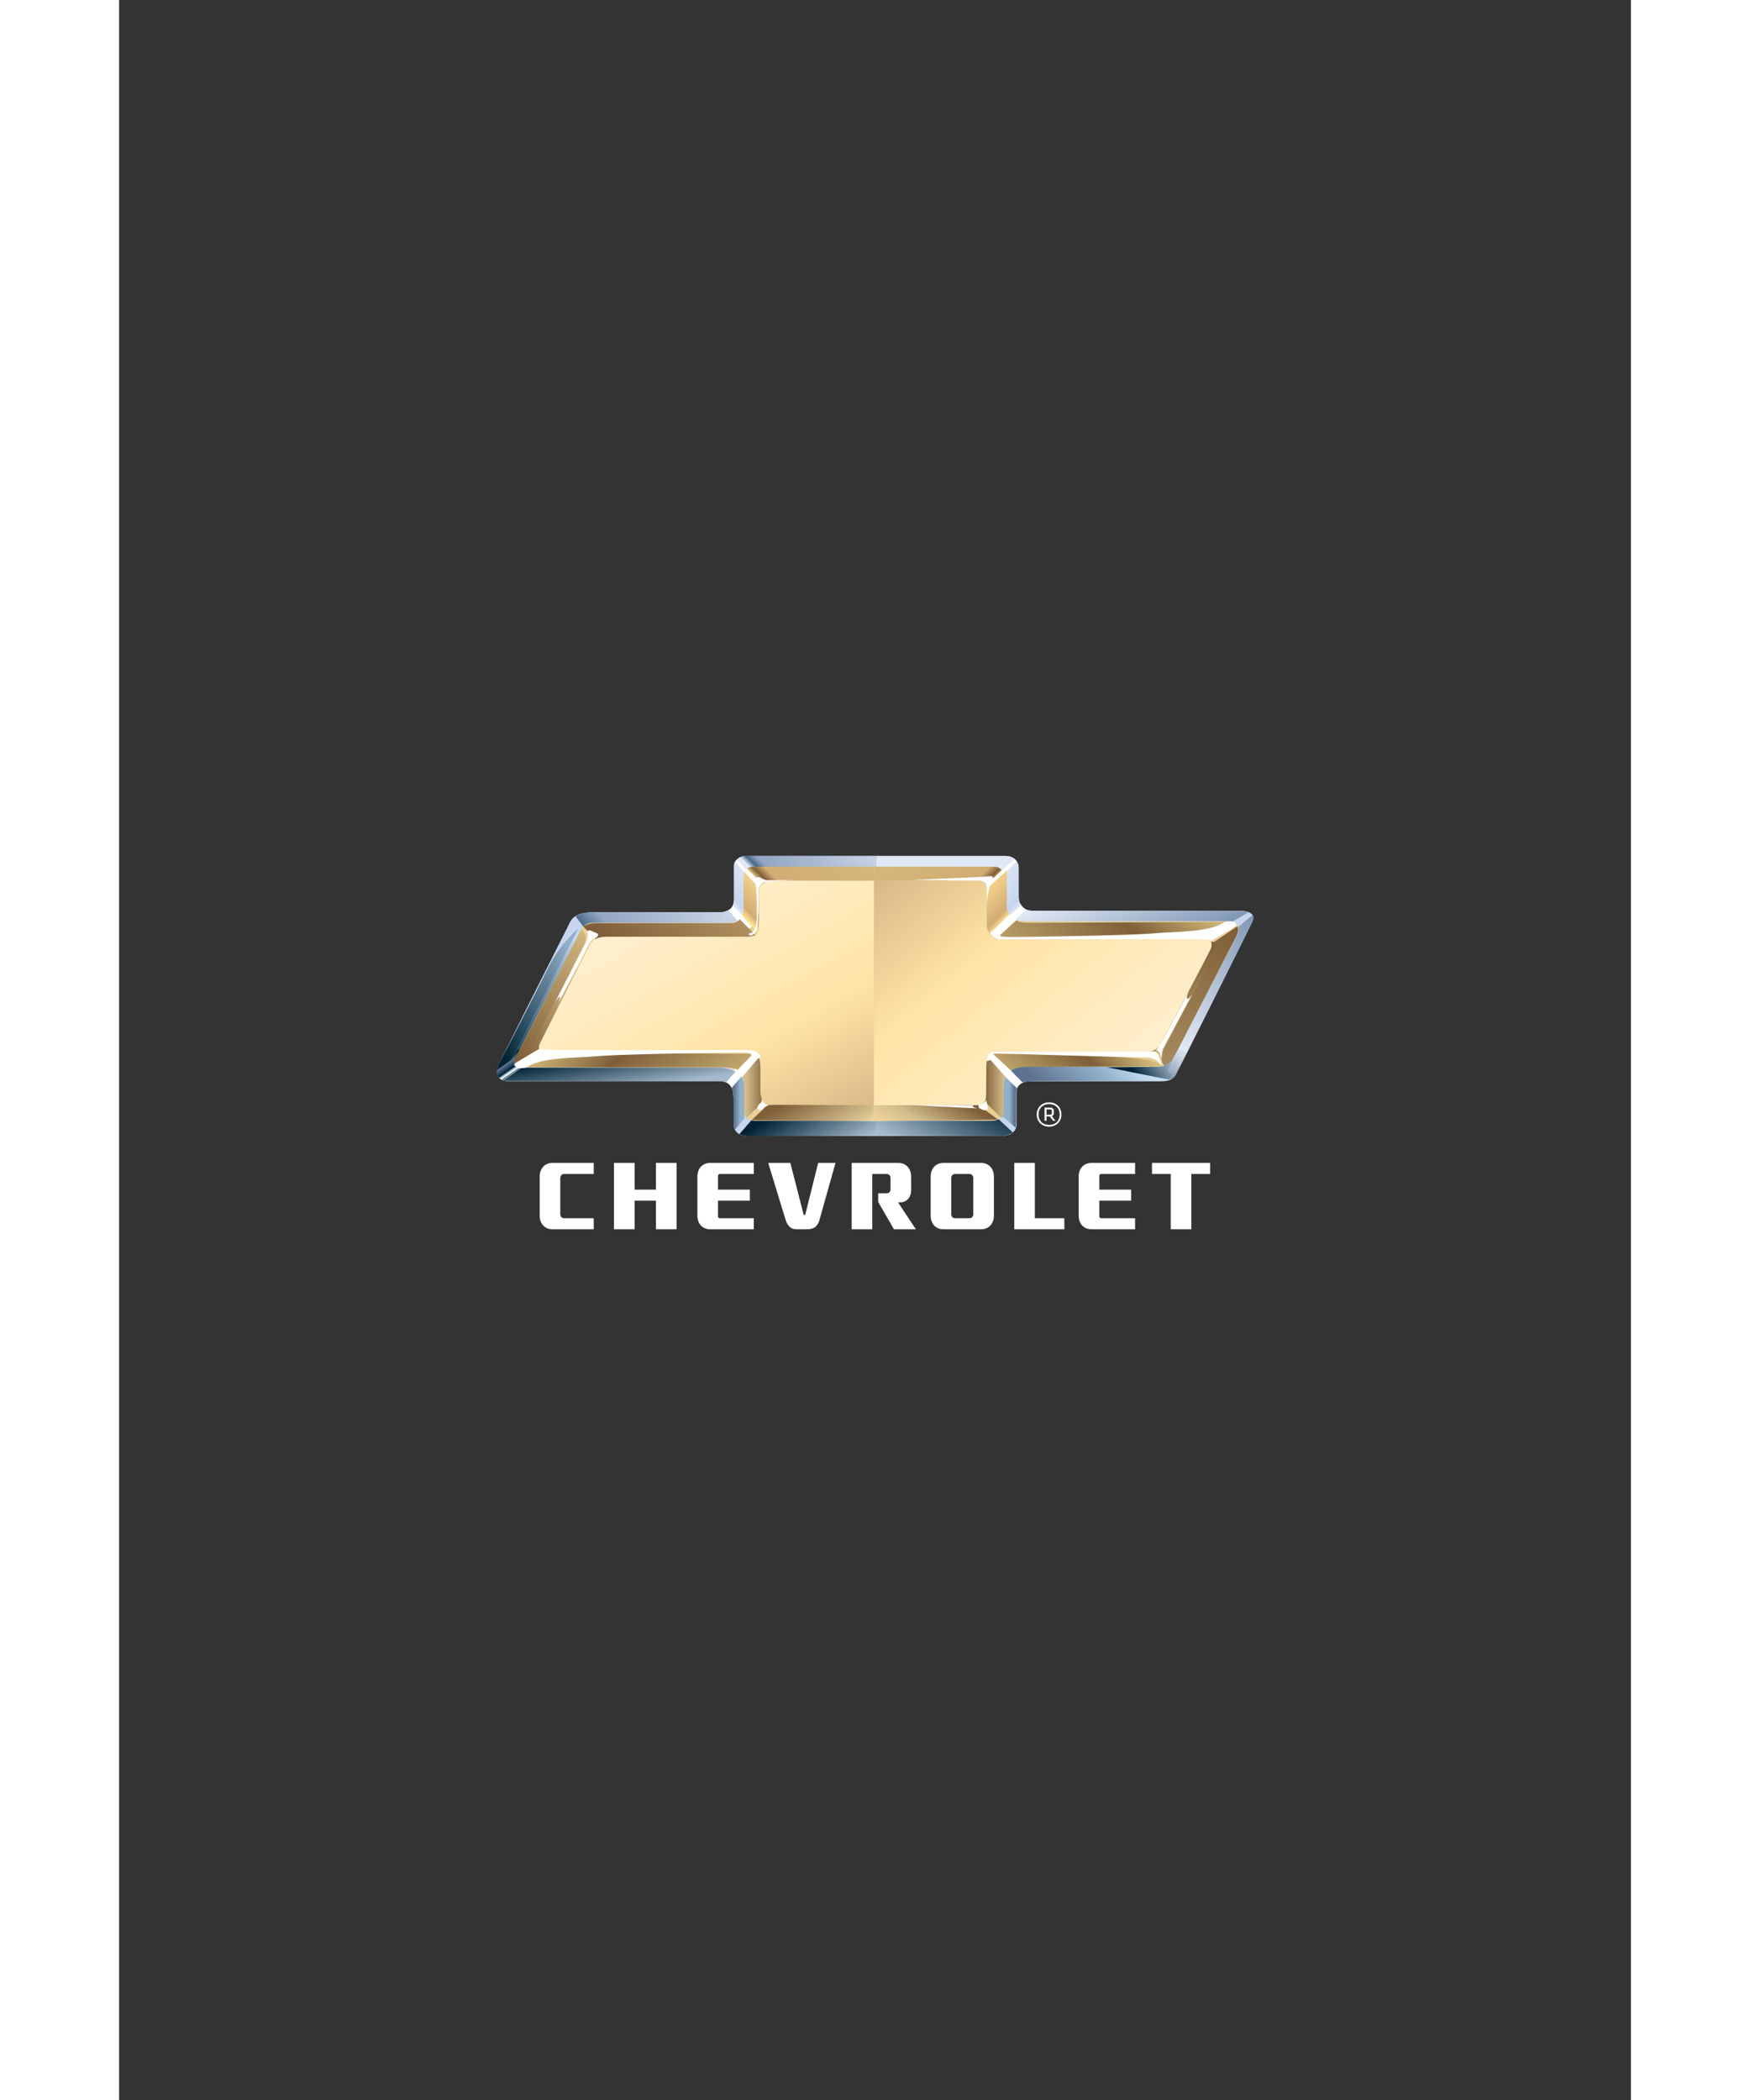 <svg xmlns="http://www.w3.org/2000/svg" xmlns:xlink="http://www.w3.org/1999/xlink" viewBox="-194.163 -444.386 789.247 1096.322" width="150" height="180"><rect x="-194.163" y="-444.386" width="789.247" height="1096.322" fill="#333333" stroke="none"/><g transform="matrix(1.326 0 0 -1.302 -194.163 651.935)"><defs><path id="a" d="M-96.986-127.216h789.247V969.106H-96.986z"/></defs><clipPath id="b"><use xlink:href="#a" overflow="visible"/></clipPath><g clip-path="url(#b)"><path d="M176.76 470.69c1.346 3.083 2.503 5.587 10.98 5.587h48.93c2.697 0 5.392 1.349 5.392 5.199v13.67c0 1.55 1.543 3.672 5.587 3.672h101.33c2.887 0 5.203-1.543 5.203-5.203v-10.79c0-2.888 1.346-5.97 5.585-5.97h81.292c2.888 0 6.741-.768 5.01-4.432-1.738-3.656-28.126-57.194-29.917-60.772-.687-1.371-1.22-3.198-6.564-3.198h-49.972c-2.369 0-6.26 0-6.26-4.581V391.13c0-1.833-1.372-4.582-5.723-4.582H247.376c-3.13 0-5.418 1.609-5.418 4.735V402.5c0 2.442-1.299 6.025-4.96 6.025H152.84c-2.673 0-5.19 2.062-3.587 6.026 1.603 3.972 27.506 56.139 27.506 56.139" fill="#c7d6ee"/></g></g><g transform="matrix(1.326 0 0 -1.302 -194.163 651.935)"><linearGradient id="c" gradientUnits="userSpaceOnUse" x1="-1699.285" y1="-91.81" x2="-1698.285" y2="-91.81" gradientTransform="matrix(-30.093 -59.874 -63.275 .171 -56765.508 -101262.11)"><stop offset="0" stop-color="#c7d6ee"/><stop offset=".185" stop-color="#91afc8"/><stop offset="1" stop-color="#002334"/></linearGradient><path d="M155.686 420.508l2.339-.008 22.994 45.751-2.34.007-22.993-45.75z" fill="url(#c)"/></g><g transform="matrix(1.326 0 0 -1.302 -194.163 651.935)"><defs><path id="d" d="M-96.986-127.216h789.247V969.106H-96.986z"/></defs><clipPath id="e"><use xlink:href="#d" overflow="visible"/></clipPath><g clip-path="url(#e)"><path d="M237.197 414.047h-78.71c-2.746 0-3.708 1.255-2.64 3.39 5.96 11.853 25.56 50.836 26.067 51.871.596 1.217 2.04 2.705 4.704 2.705h52.818c5.48 0 6.413 2.395 6.413 6.721v12.884c0 1.733 1.15 2.885 3.171 2.885h96.738c2.6 0 3.75-.859 3.75-2.592v-9.518c0-3.75-.71-9.805 7.65-9.805h79.937c3.59 0 4.522-2.42 2.622-6.253-7.074-14.27-24.48-48.105-25.022-49.253-.685-1.459-2.814-2.743-6.215-2.743h-52.47c-4.33 0-8.653-2.884-8.653-7.213v-10.995c0-2.002-1.202-3.42-3.342-3.42h-93.867c-2.904 0-4.012 1.644-4.012 3.837v10.004c0 3.458-2.307 7.495-8.939 7.495" fill="#e9cf98"/><path d="M342.163 416.627l11.025-11.49s.787 2.52 3.777 3.144l-12.347 11.517s-1.983-1.122-2.455-3.17M237.453 408.442s4.41-.16 4.41-5.985l10.234 15.118-2.834 2.047-11.81-11.18zM346.232 465.688l11.625 11.331s-1.576.193-3.156 2.756l-11.527-11.725 3.058-2.362zM341.205 488.84l10.74 9.159s1.183-.687 1.675-1.773l-11.232-10.344-1.183 2.958zM242.139 494.683c0 1.897 1.762 4.135 4.647 4.135l8.148-10.073s-2.44 0-2.822-.9c-.388-.9-.772-2.826-.772-2.826l-9.201 9.664zM238.622 476.54s3.482.552 3.482 4.274l8.077-9.503-5.148-3.721-6.411 8.95z" fill="#fff"/></g></g><g transform="matrix(1.326 0 0 -1.302 -194.163 651.935)"><linearGradient id="f" gradientUnits="userSpaceOnUse" x1="-1697.484" y1="-88.19" x2="-1696.484" y2="-88.19" gradientTransform="rotate(45 -48890.923 -104610.196) scale(52.096 -51.167)"><stop offset="0" stop-color="#e1e8f5"/><stop offset=".899" stop-color="#92a5c1"/><stop offset=".955" stop-color="#476886"/><stop offset="1" stop-color="#e1e8f5"/></linearGradient><path d="M298.345 498.818l-.371-4.333h46.543c1.528 0 2.386-.384 2.962-1.529l5.154 4.582s-1.296 1.28-3.654 1.28h-50.634z" fill="url(#f)"/></g><g transform="matrix(1.326 0 0 -1.302 -194.163 651.935)"><linearGradient id="g" gradientUnits="userSpaceOnUse" x1="-1701.599" y1="-83.679" x2="-1700.599" y2="-83.679" gradientTransform="matrix(37.684 37.684 37.013 -37.013 67478.602 61509.406)"><stop offset="0" stop-color="#e1e8f5"/><stop offset=".039" stop-color="#476886"/><stop offset=".09" stop-color="#92a5c1"/><stop offset="1" stop-color="#e1e8f5"/></linearGradient><path d="M246.785 498.818c-1.241 0-2.674-.614-3.434-1.565l3.34-3.627s.667.859 3.34.859h47.943l.371 4.333h-51.56z" fill="url(#g)"/></g><g transform="matrix(1.326 0 0 -1.302 -194.163 651.935)"><linearGradient id="h" gradientUnits="userSpaceOnUse" x1="-1700.688" y1="-74.355" x2="-1699.688" y2="-74.355" gradientTransform="matrix(12.27 11.442 11.238 -12.051 21942.299 19044.457)"><stop offset="0" stop-color="#e1e8f5"/><stop offset=".157" stop-color="#c7d6ee"/><stop offset="1" stop-color="#e1e8f5"/></linearGradient><path d="M242.139 494.682v-13.206c0-2.073-.415-2.581-.415-2.581l3.685-3.916s.527 1.352.527 2.183v13.085c0 .826.074 2.03.074 2.03l-3.46 4.285s-.411-.749-.411-1.88" fill="url(#h)"/></g><g transform="matrix(1.326 0 0 -1.302 -194.163 651.935)"><linearGradient id="i" gradientUnits="userSpaceOnUse" x1="-1714.481" y1="-88.15" x2="-1713.481" y2="-88.15" gradientTransform="matrix(-12.992 12.115 -11.899 -12.76 -22965.822 20127.197)"><stop offset="0" stop-color="#e1e8f5"/><stop offset=".157" stop-color="#c7d6ee"/><stop offset="1" stop-color="#e1e8f5"/></linearGradient><path d="M349.583 492.679s-.1-1.536-.1-2.362c0-.826.1-11.981.1-12.809 0-.826 1.203-2.358 1.203-2.358l4.409 3.902s-1.046.351-1.046 2.424v13.206c0 1.131-.925 1.88-.925 1.88l-3.641-3.883z" fill="url(#i)"/></g><g transform="matrix(1.326 0 0 -1.302 -194.163 651.935)"><linearGradient id="j" gradientUnits="userSpaceOnUse" x1="-1701.621" y1="-84.144" x2="-1700.621" y2="-84.144" gradientTransform="matrix(42.266 42.266 41.512 -41.512 75608.86 68884.86)"><stop offset="0" stop-color="#476886"/><stop offset=".129" stop-color="#92a5c1"/><stop offset=".129" stop-color="#92a5c1"/><stop offset="1" stop-color="#e1e8f5"/></linearGradient><path d="M236.948 476.262c-1.382 0-48.863-.055-51.393-.055-3.671 0-5.83-1.619-5.83-1.619l3.02-4.063s1.208 1.489 3.874 1.489h53.577c1.866 0 3.268.844 3.268.844l-3.501 4.205s-1.719-.801-3.015-.801" fill="url(#j)"/></g><g transform="matrix(1.326 0 0 -1.302 -194.163 651.935)"><linearGradient id="k" gradientUnits="userSpaceOnUse" x1="-1727.241" y1="-82.108" x2="-1726.24" y2="-82.108" gradientTransform="matrix(-4.953 7.074 6.947 4.865 -7828.896 13029.844)"><stop offset="0" stop-color="#002334"/><stop offset=".107" stop-color="#fff"/><stop offset=".107" stop-color="#fff"/><stop offset=".185" stop-color="#91afc8"/><stop offset=".242" stop-color="#002334"/><stop offset=".534" stop-color="#5e738f"/><stop offset=".758" stop-color="#002334"/><stop offset="1" stop-color="#002334"/></linearGradient><path d="M154.267 417.082l-5.475-3.84s-.434-1.587.384-2.841c.82-1.25 2.072-1.444 2.072-1.444l7.126 5.09s-4.033.19-2.355 3.177c1.678 2.988 1.587 4.113 1.587 4.113 0 .001-1.958-.321-3.339-4.255" fill="url(#k)"/></g><g transform="matrix(1.326 0 0 -1.302 -194.163 651.935)"><linearGradient id="l" gradientUnits="userSpaceOnUse" x1="-1703.671" y1="-92.986" x2="-1702.671" y2="-92.986" gradientTransform="matrix(-38.142 -19.411 -19.065 37.462 -66571.32 -29136.217)"><stop offset="0" stop-color="#91afc8"/><stop offset="1" stop-color="#002334"/></linearGradient><path d="M169.301 454.679c-4.366-8.986-19.03-37.853-19.543-38.884-.514-1.027-1.029-2.823-1.029-2.823l5.651 4.11 26.479 52.752s-7.191-6.164-11.558-15.155" fill="url(#l)"/></g><g transform="matrix(1.326 0 0 -1.302 -194.163 651.935)"><linearGradient id="m" gradientUnits="userSpaceOnUse" x1="-1712.376" y1="-79.636" x2="-1711.376" y2="-79.636" gradientTransform="matrix(-2.924 16.584 16.288 2.872 -3512.111 29030.844)"><stop offset="0" stop-color="#a5b9cc"/><stop offset="1" stop-color="#002334"/></linearGradient><path d="M158.487 413.923l-7.263-5.225s82.73-.204 84.82-.204c2.087 0 2.964-.399 2.964-.399l3.726 4.234s-3.559 1.594-5.536 1.594h-78.711z" fill="url(#m)"/></g><g transform="matrix(1.326 0 0 -1.302 -194.163 651.935)"><linearGradient id="n" gradientUnits="userSpaceOnUse" x1="-1667.482" y1="-56.256" x2="-1666.482" y2="-56.256" gradientTransform="matrix(4.859 0 0 -4.772 8344.388 131.311)"><stop offset="0" stop-color="#5e738f"/><stop offset=".489" stop-color="#91afc8"/><stop offset=".489" stop-color="#91afc8"/><stop offset="1" stop-color="#91afc8"/></linearGradient><path d="M241.13 405.779s.762-1.531.762-2.752v-10.939c0-1.565.61-2.922.61-2.922l3.635 4.282v13.104c0 2.091-1.153 3.85-1.153 3.85l-3.854-4.623z" fill="url(#n)"/></g><g transform="matrix(1.326 0 0 -1.302 -194.163 651.935)"><linearGradient id="o" gradientUnits="userSpaceOnUse" x1="-1729.523" y1="-62.356" x2="-1728.523" y2="-62.356" gradientTransform="matrix(-6.016 0 0 -5.909 -10052.35 31.774)"><stop offset="0" stop-color="#5e738f"/><stop offset=".32" stop-color="#91afc8"/><stop offset=".32" stop-color="#91afc8"/><stop offset="1" stop-color="#91afc8"/></linearGradient><path d="M347.346 407.905V394.8l5.705-4.99s.141 1.33.141 2.892v10.944c0 1.22.354 1.988.354 1.988l-4.988 4.987s-1.212-.621-1.212-2.716" fill="url(#o)"/></g><g transform="matrix(1.326 0 0 -1.302 -194.163 651.935)"><linearGradient id="p" gradientUnits="userSpaceOnUse" x1="-1703.253" y1="-81.167" x2="-1702.253" y2="-81.167" gradientTransform="matrix(16.456 28.503 27.995 -16.163 30619.506 47614.227)"><stop offset="0" stop-color="#a5b9cc"/><stop offset="1" stop-color="#002334"/></linearGradient><path d="M343.079 392.614h-44.848v-6.086h49.627c1.687 0 3.654 1.122 4.028 1.407l-5.624 5.333s-.371-.654-3.183-.654" fill="url(#p)"/></g><g transform="matrix(1.326 0 0 -1.302 -194.163 651.935)"><linearGradient id="q" gradientUnits="userSpaceOnUse" x1="-1695.336" y1="-90.087" x2="-1694.336" y2="-90.087" gradientTransform="matrix(16.584 -28.724 -28.212 -16.288 25839.67 -49765.258)"><stop offset="0" stop-color="#002334"/><stop offset=".775" stop-color="#a5b9cc"/><stop offset="1" stop-color="#a5b9cc"/></linearGradient><path d="M244.212 387.287s1.155-.819 4.383-.819c3.225 0 49.636.059 49.636.059v6.086h-47.902c-.867 0-1.447.161-1.447.161l-4.67-5.487z" fill="url(#q)"/></g><g transform="matrix(1.326 0 0 -1.302 -194.163 651.935)"><linearGradient id="r" gradientUnits="userSpaceOnUse" x1="-1700.355" y1="-88.448" x2="-1699.355" y2="-88.448" gradientTransform="matrix(74.06 -128.275 -125.988 -72.739 115000.453 -224065.328)"><stop offset="0" stop-color="#ffefcf"/><stop offset=".461" stop-color="#ffe4a6"/><stop offset="1" stop-color="#bc956e"/></linearGradient><path d="M257.095 488.869c-2.598 0-5.192-1.444-5.192-4.329v-14.132c0-2.881-1.732-4.036-3.75-4.036h-57.43c-2.333 0-4.138-.973-5.175-2.936-.849-1.613-15.191-30.358-19.826-39.648-1.005-2.015-.127-3.24 2.452-3.24h80.27c3.459 0 4.037-3.174 4.037-6.344v-10.982c0-2.023 2.017-4.33 4.325-4.33h40.381v89.977h-40.092z" fill="url(#r)"/></g><g transform="matrix(1.326 0 0 -1.302 -194.163 651.935)"><linearGradient id="s" gradientUnits="userSpaceOnUse" x1="-1701.845" y1="-80.605" x2="-1700.845" y2="-80.605" gradientTransform="matrix(20.773 23.156 22.743 -20.403 37557.992 38161.809)"><stop offset="0" stop-color="#5e738f"/><stop offset=".607" stop-color="#91afc8"/><stop offset=".607" stop-color="#91afc8"/><stop offset="1" stop-color="#c7dff4"/></linearGradient><path d="M351.127 412.717l4.624-4.753s1.154.639 6.55.639h49.314c1.025 0 2.438.515 2.438.515l-26.068 5.264s-30.18-.021-31.592 0a4.216 4.216 0 0 1-.159.003c-3.06 0-5.107-1.668-5.107-1.668" fill="url(#s)"/></g><g transform="matrix(1.326 0 0 -1.302 -194.163 651.935)"><linearGradient id="t" gradientUnits="userSpaceOnUse" x1="-1697.914" y1="-89.246" x2="-1696.914" y2="-89.246" gradientTransform="matrix(27.579 -47.769 -46.917 -27.087 43027.508 -83030.031)"><stop offset="0" stop-color="#e1e8f5"/><stop offset=".815" stop-color="#7f97b4"/><stop offset=".815" stop-color="#7f97b4"/><stop offset=".904" stop-color="#476886"/><stop offset="1" stop-color="#002334"/></linearGradient><path d="M352.864 473.429s2.254-.753 4.094-.753h77.647c2.363 0 3.742-.176 3.742-.176l6.275 3.74s-2.014.575-4.028.575h-80.639c-2.015 0-2.855.471-2.855.471l-4.236-3.857z" fill="url(#t)"/></g><g transform="matrix(1.326 0 0 -1.302 -194.163 651.935)"><linearGradient id="u" gradientUnits="userSpaceOnUse" x1="-1702.333" y1="-85.482" x2="-1701.334" y2="-85.482" gradientTransform="matrix(44.945 77.847 76.46 -44.144 83459.313 129160.234)"><stop offset="0" stop-color="#8ca0b5"/><stop offset=".14" stop-color="#e1e8f5"/><stop offset=".14" stop-color="#e1e8f5"/><stop offset=".815" stop-color="#7f97b4"/><stop offset=".904" stop-color="#476886"/><stop offset="1" stop-color="#002334"/></linearGradient><path d="M440.635 470.478s.355-1.97-.316-3.309c-.669-1.338-24.138-47.495-25.198-49.615-1.062-2.119-3.457-2.9-3.457-2.9l2.675-5.348s.947.72 1.507 1.447c.557.724 29.434 59.484 30.327 61.545.89 2.063.107 2.809.107 2.809l-5.645-4.629z" fill="url(#u)"/></g><g transform="matrix(1.326 0 0 -1.302 -194.163 651.935)"><linearGradient id="v" gradientUnits="userSpaceOnUse" x1="-1698.064" y1="-76.096" x2="-1697.064" y2="-76.096" gradientTransform="matrix(15.919 9.191 9.027 -15.635 28118.58 14827.911)"><stop offset="0" stop-color="#002334"/><stop offset=".815" stop-color="#a5b9cc"/><stop offset=".815" stop-color="#a5b9cc"/><stop offset=".888" stop-color="#002334"/><stop offset="1" stop-color="#002334"/></linearGradient><path d="M409.175 414.257c-3.082 0-20.42-.132-20.42-.132l24.658-5.007s1.542.637 2.313 1.927c.772 1.284-.003 1.668-.9.898-.897-.775-2.438.509-1.67 1.409.773.904 1.541 3.729 1.541 3.729-.001.001-2.438-2.824-5.522-2.824" fill="url(#v)"/></g><g transform="matrix(1.326 0 0 -1.302 -194.163 651.935)"><linearGradient id="w" gradientUnits="userSpaceOnUse" x1="-1698.748" y1="-88.127" x2="-1697.748" y2="-88.127" gradientTransform="matrix(52.068 -52.068 -51.139 -51.139 84126.617 -92519.203)"><stop offset="0" stop-color="#d4bc7b"/><stop offset=".332" stop-color="#7f5f39"/><stop offset="1" stop-color="#d4bc7b"/></linearGradient><path d="M179.792 418.23c-16.148-1.078-21.305-4.131-21.305-4.131h77.112c8.769 0 7.768-1.199 7.719-1.253l6.278 6.639s-15.252 0-24.942.178c-1.232.022-2.614.033-4.123.033-10.357 0-26.643-.528-40.739-1.466m63.524-5.386l.002.002-.002-.002z" fill="url(#w)"/></g><g transform="matrix(1.326 0 0 -1.302 -194.163 651.935)"><linearGradient id="x" gradientUnits="userSpaceOnUse" x1="-1702.009" y1="-83.623" x2="-1701.009" y2="-83.623" gradientTransform="matrix(-37.191 -37.191 36.528 -36.528 -59852.93 -65922.172)"><stop offset="0" stop-color="#d4bc7b"/><stop offset=".332" stop-color="#7f5f39"/><stop offset="1" stop-color="#d4bc7b"/></linearGradient><path d="M361.673 419.663c-6.86-.178-17.662-.178-17.662-.178l7.199-6.779s.741 1.587 7.093 1.587c6.356 0 52.158.157 52.158.157s.773 2.504-12.714 3.466c-10.624.759-26.656 1.765-34.406 1.765a70.17 70.17 0 0 1-1.668-.018" fill="url(#x)"/></g><g transform="matrix(1.326 0 0 -1.302 -194.163 651.935)"><linearGradient id="y" gradientUnits="userSpaceOnUse" x1="-1701.93" y1="-85.283" x2="-1700.93" y2="-85.283" gradientTransform="matrix(-60.113 -60.113 59.042 -59.041 -96857.867 -106850.781)"><stop offset="0" stop-color="#d4bc7b"/><stop offset=".332" stop-color="#7f5f39"/><stop offset="1" stop-color="#d4bc7b"/></linearGradient><path d="M345.357 465.663s10.805 0 17.667-.179c6.862-.179 48.455 1.707 59.895 2.785 11.439 1.076 15.088 4.128 15.088 4.128s-72.724-.388-79.078-.388c-6.35 0-5.464 1.259-5.464 1.259l-8.108-7.605z" fill="url(#y)"/></g><g transform="matrix(1.326 0 0 -1.302 -194.163 651.935)"><linearGradient id="z" gradientUnits="userSpaceOnUse" x1="-1680.564" y1="-68.347" x2="-1679.564" y2="-68.347" gradientTransform="matrix(7.852 0 0 -7.712 13442.642 -121.214)"><stop offset="0" stop-color="#d3bd8b"/><stop offset="1" stop-color="#7f5f39"/></linearGradient><path d="M245.367 410.208s.771-2.502.771-4.429v-8.668c0-2.311.772-3.469.772-3.469l6.549 6.552s-.978 2.31-.978 4.044v9.773c0 2.26-.564 4.098-.564 4.098l-6.55-7.901z" fill="url(#z)"/></g><g transform="matrix(1.326 0 0 -1.302 -194.163 651.935)"><linearGradient id="A" gradientUnits="userSpaceOnUse" x1="-1723.037" y1="-68.35" x2="-1722.037" y2="-68.35" gradientTransform="matrix(-7.854 0 0 -7.713 -13184.24 -121.248)"><stop offset="0" stop-color="#d3bd8b"/><stop offset="1" stop-color="#7f5f39"/></linearGradient><path d="M341.468 414.066c0-2.26-.152-8.308-.152-10.044 0-1.729-.398-3.828-.398-3.828l6.548-6.552s.773 1.159.773 3.469v8.668c0 1.927.77 4.429.77 4.429l-7.013 8.083a18.25 18.25 0 0 1-.528-4.225" fill="url(#A)"/></g><g transform="matrix(1.326 0 0 -1.302 -194.163 651.935)"><linearGradient id="B" gradientUnits="userSpaceOnUse" x1="-1694.454" y1="-90.373" x2="-1693.454" y2="-90.373" gradientTransform="matrix(14.594 -25.278 -24.828 -14.334 22754.318 -43724.582)"><stop offset="0" stop-color="#7f5f39"/><stop offset=".646" stop-color="#d3bd8b"/><stop offset=".888" stop-color="#ffe4a6"/><stop offset="1" stop-color="#ffe4a6"/></linearGradient><path d="M249.029 392.874l47.773-.384.193.004v6.398l-41.61.15-6.356-6.168z" fill="url(#B)"/></g><g transform="matrix(1.326 0 0 -1.302 -194.163 651.935)"><linearGradient id="C" gradientUnits="userSpaceOnUse" x1="-1700.306" y1="-95.005" x2="-1699.306" y2="-95.005" gradientTransform="matrix(-15.943 -27.615 -27.122 15.659 -29359.637 -45062.52)"><stop offset="0" stop-color="#7f5f39"/><stop offset=".455" stop-color="#d3bd8b"/><stop offset=".888" stop-color="#ffe4a6"/><stop offset="1" stop-color="#ffe4a6"/></linearGradient><path d="M297.187 398.892h-.192v-6.398l49.122.57-7.897 5.978-41.033-.15z" fill="url(#C)"/></g><g transform="matrix(1.326 0 0 -1.302 -194.163 651.935)"><linearGradient id="D" gradientUnits="userSpaceOnUse" x1="-1701.575" y1="-83.171" x2="-1700.575" y2="-83.171" gradientTransform="matrix(33.702 33.702 33.101 -33.101 60360.492 55073.516)"><stop offset="0" stop-color="#d4bc7b"/><stop offset=".039" stop-color="#7f5f39"/><stop offset=".107" stop-color="#d1ac75"/><stop offset="1" stop-color="#d4bc7b"/></linearGradient><path d="M249.674 494.521c-1.349 0-2.597-.727-2.597-.727l6.332-6.23s.624 1.353 5.086 1.353h38.692v5.604h-47.513z" fill="url(#D)"/></g><g transform="matrix(1.326 0 0 -1.302 -194.163 651.935)"><linearGradient id="E" gradientUnits="userSpaceOnUse" x1="-1706.441" y1="-88.205" x2="-1705.441" y2="-88.205" gradientTransform="matrix(-34.291 34.291 -33.68 -33.679 -61152.164 56024.156)"><stop offset="0" stop-color="#d4bc7b"/><stop offset=".039" stop-color="#7f5f39"/><stop offset=".107" stop-color="#d1ac75"/><stop offset="1" stop-color="#d4bc7b"/></linearGradient><path d="M297.187 494.521v-5.604h38.692c4.462 0 5.386-1.942 5.386-1.942l6.33 6.227s-1.544 1.319-2.893 1.319h-47.515z" fill="url(#E)"/></g><g transform="matrix(1.326 0 0 -1.302 -194.163 651.935)"><linearGradient id="F" gradientUnits="userSpaceOnUse" x1="-1700.71" y1="-74.64" x2="-1699.71" y2="-74.64" gradientTransform="matrix(12.532 11.686 11.478 -12.309 22414.164 19432.185)"><stop offset="0" stop-color="#ffe292"/><stop offset=".157" stop-color="#d1ac75"/><stop offset="1" stop-color="#ffe292"/></linearGradient><path d="M245.87 489.078v-11.313c0-1.342-.589-2.932-.589-2.932l6.201-7.038s.419.585.419 3.516c0 2.933.25 14.41.25 14.41l-6.199 6.954s-.082-1.839-.082-3.597" fill="url(#F)"/></g><g transform="matrix(1.326 0 0 -1.302 -194.163 651.935)"><linearGradient id="G" gradientUnits="userSpaceOnUse" x1="-1714.41" y1="-88.148" x2="-1713.41" y2="-88.148" gradientTransform="matrix(-13.064 12.183 -11.966 -12.831 -23101.313 20230.908)"><stop offset="0" stop-color="#ffe292"/><stop offset=".157" stop-color="#d1ac75"/><stop offset="1" stop-color="#ffe292"/></linearGradient><path d="M341.524 485.586V471.52c0-2.932 1.371-3.725 1.371-3.725l7.578 7.634s-.988 1.597-.988 2.935c0 1.342-.064 9.521-.064 11.28 0 1.759.077 3.386.077 3.386l-7.974-7.444z" fill="url(#G)"/></g><g transform="matrix(1.326 0 0 -1.302 -194.163 651.935)"><linearGradient id="H" gradientUnits="userSpaceOnUse" x1="-1701.606" y1="-83.839" x2="-1700.607" y2="-83.839" gradientTransform="matrix(39.149 39.149 38.452 -38.451 70041.828 63846.355)"><stop offset="0" stop-color="#7f5f39"/><stop offset="1" stop-color="#bd9b6a"/></linearGradient><path d="M240.744 471.857h-53.166c-1.541 0-4.047-.578-4.817-1.35l4.817-5.009s1.347.962 4.623.962h55.285c1.543 0 3.082.581 3.082.581l-6.162 6.355s-1.543-1.539-3.662-1.539" fill="url(#H)"/></g><g transform="matrix(1.326 0 0 -1.302 -194.163 651.935)"><linearGradient id="I" gradientUnits="userSpaceOnUse" x1="-1692.252" y1="-88.447" x2="-1691.253" y2="-88.447" gradientTransform="matrix(16.656 -16.656 -16.359 -16.359 27154.004 -29185.807)"><stop offset="0" stop-color="#7f5f39"/><stop offset="1" stop-color="#d4bc7b"/></linearGradient><path d="M406.337 420.335s2.977 1.12 3.908-2.416c0 0 .744-1.119 2.79 1.861 2.046 2.976 21.4 42.785 21.208 43.349-.187.556-4.094 1.302-4.094 1.302l-23.812-44.096z" fill="url(#I)"/></g><g transform="matrix(1.326 0 0 -1.302 -194.163 651.935)"><linearGradient id="J" gradientUnits="userSpaceOnUse" x1="-1702.524" y1="-85.197" x2="-1701.524" y2="-85.197" gradientTransform="matrix(36.753 70.793 69.531 -36.098 68907.438 117867.664)"><stop offset="0" stop-color="#a78a5e"/><stop offset=".764" stop-color="#7f5f39"/><stop offset=".916" stop-color="#674c2b"/><stop offset="1" stop-color="#674c2b"/></linearGradient><path d="M430.71 464.054c.933-.556 1.862-1.302.56-4.091-1.301-2.786-16.186-31.813-19.346-37.392-3.163-5.58-.376-7.813-.376-7.813s2.422 1.119 3.149 2.325c.734 1.21 23.459 46.23 25.024 49.253 1.564 3.024.479 4.234.479 4.234l-9.49-6.516z" fill="url(#J)"/></g><g transform="matrix(1.326 0 0 -1.302 -194.163 651.935)"><linearGradient id="K" gradientUnits="userSpaceOnUse" x1="-1703.176" y1="-87.786" x2="-1702.176" y2="-87.786" gradientTransform="matrix(-104.468 124.5 122.28 102.605 -166805.688 221456.094)"><stop offset="0" stop-color="#ffefcf"/><stop offset=".461" stop-color="#ffe4a6"/><stop offset="1" stop-color="#bc956e"/></linearGradient><path d="M297.187 488.869v-89.977h39.786c2.305 0 4.325.865 4.325 3.466v13.419c0 2.595 1.728 4.609 3.749 4.609h60.019c2.106 0 3.998 1.233 5.095 3.261 4.904 9.068 18.411 35.365 19.433 37.485 1.248 2.588.476 4.087-2.416 4.087h-79.537c-3.46 0-6.059 2.593-6.059 5.766v14.709c0 2.019-1.153 3.174-3.747 3.174h-40.648v.001z" fill="url(#K)"/></g><g transform="matrix(1.326 0 0 -1.302 -194.163 651.935)"><linearGradient id="L" gradientUnits="userSpaceOnUse" x1="-1701.59" y1="-83.491" x2="-1700.59" y2="-83.491" gradientTransform="matrix(36.113 36.113 35.469 -35.469 64565.156 58908.656)"><stop offset="0" stop-color="#7f5f39"/><stop offset="1" stop-color="#e9cf98"/></linearGradient><path d="M157.837 416.603l7.7 4.669s-.882.384.504 3.159c1.388 2.775 14.389 29.283 14.389 29.283l-2.901.628-19.692-37.739z" fill="url(#L)"/></g><g transform="matrix(1.326 0 0 -1.302 -194.163 651.935)"><linearGradient id="M" gradientUnits="userSpaceOnUse" x1="-1701.644" y1="-84.645" x2="-1700.645" y2="-84.645" gradientTransform="matrix(48.631 48.631 47.764 -47.764 86945.617 79132.203)"><stop offset="0" stop-color="#7f5f39"/><stop offset="1" stop-color="#e4cb90"/></linearGradient><path d="M157.14 420.035c-1.927-3.468-1.539-4.814-1.539-4.814l4.622 3.082s20.611 39.875 22.73 44.5c2.12 4.622-1.039 6.505-1.039 6.505s-22.847-45.806-24.774-49.273" fill="url(#M)"/></g><path d="M18.316 112.904c-.405.267-4.14.72-4.87 0-.731-.712-1.952-1.27-.977-2.07.978-.801 12.99-7.814 12.99-7.814s-1.459.796 10.884.796h98.733c2.599 0 5.033 1.752 5.36 2.869.325 1.119-.326 1.595-1.137 1.439-.809-.162-2.923-.8-3.41-1.6-.487-.795.65-1.433-6.497-1.433-7.145 0-61.708.8-74.047 1.914-12.343 1.119-28.587.32-37.029 5.9M383 36.982c.404-.262 4.144-.714 4.873 0 .73.718 1.95 1.276.975 2.075-.975.796-12.991 7.814-12.991 7.814s1.457-.796-10.883-.796h-98.736c-2.598 0-5.033-1.751-5.356-2.87-.326-1.12.322-1.6 1.13-1.438.819.162 2.927.8 3.416 1.594.485.801-.653 1.434 6.495 1.434s61.704-.794 74.052-1.91c12.338-1.118 28.584-.318 37.024-5.903M50.194 46.209c0-1.129.638-3.26.129-3.884-.512-.63 1.02-1.382 2.043-.758 1.022.629 3.191 1.129 3.446 1.633.256.5-.127 1.752-1.531 2.256-1.406.5-2.683 1.63-4.853 6.267-2.172 4.646-14.56 28.224-14.56 28.224s1.79-3.761 1.023-3.89c-.766-.124-2.552 3.013-2.552 3.013L50.194 46.21zM135.581 43.99c-1.057.105-1.352-1.032-.45-1.18.906-.149 2.106-.22 3.158-4.286 1.056-4.066.304-16.402.152-18.617-.152-2.217-1.203-4.875.304-6.056 1.502-1.185 2.556 1.33 6.468 1.33 3.91 0 12.788-.296 12.788-.296s-12.487.881-14.596 1.18c-2.105.297-3.911 1.92-3.612 4.876.304 2.956-.448 18.178-1.048 19.802-.604 1.624-1.659 3.1-3.164 3.248M219.826 14.976c-1.657.075 31.723.385 33.826.385 2.106 0 4.513.628 4.966 2.694.451 2.072.131 8.853.131 8.853s1.037-8.704 2.543-10.328c1.504-1.63 1.053-3.99-.902-3.552-1.957.448-17.447.924-40.564 1.948M264.4 105.563c-1.05-.153-2.25-.294-2.554.59-.301.88 1.35 1.471-.301 2.352-1.647.886-2.876 1.43-2.876.691 0-.738.851-4.524 4.004-4.524 3.153 0 80.954-.146 82.162-.146 1.196 0 2.699.146 3.297 1.329.6 1.18 1.35 4.126 1.803 5.013.447.884-.3.884-1.655-.887-1.35-1.77-4.798-2.504-7.497-2.357-2.704.147-76.383-2.061-76.383-2.061M350.232 108.067s-.748-1.619-1.2-2.657c-.45-1.028-1.8-1.466-1.8-1.466s1.499-1.775 3.598-5.603c2.104-3.828 12.008-22.11 13.057-24.616 0 0-2.251 6.786 2.101 1.18 0 0-14.105 26.231-15.007 28.002-.898 1.771-.75 5.16-.75 5.16M141.523 128.697s.179 2.12-1.074 3c-1.254.881-1.794 2.466-.717 3.173 1.076.704 1.793.352 2.51-.707.718-1.055 3.232-1.938 4.845-1.584.002-.001-5.564.698-5.564-3.882M218.86 132.473s30.282 1.567 32.076 1.649l3.049.137s-3.213-.5-2.263-1.514l-32.863-.272zM254.75 132.226s-.895 1.409.538 2.11c1.439.704 2.876 1.408 3.772.352.895-1.056-.717-3.875-.54-5.813 0-.001.718 2.998-3.77 3.35" fill="#fff"/><path d="M291.685 134.777h-1.677v2.791h1.677c.854 0 1.107-.333 1.107-.881v-1.033c0-.705-.334-.877-1.107-.877m0 3.695h-1.677v2.296h-1.02v-6.91h2.697c1.528 0 2.127.668 2.127 1.797v1.033c0 .749-.264 1.253-1.02 1.586l1.892 2.494h-1.207l-1.792-2.296zm-.314 4.4c3.601 0 5.492-2.425 5.492-5.4 0-2.976-1.89-5.437-5.492-5.437-3.605 0-5.54 2.461-5.54 5.437 0 2.975 1.934 5.4 5.54 5.4m0-11.75c3.99 0 6.428 2.834 6.428 6.338 0 3.455-2.437 6.331-6.428 6.331-4.015 0-6.473-2.876-6.473-6.331 0-3.504 2.458-6.338 6.473-6.338M86.098 176.671H74.956v-13.928H64.203v34.626h10.753v-14.93h11.142v14.93h10.764v-34.628H86.098v13.93zM283.916 191.604V162.74H273.16v34.626h26.15v-5.762h-15.394zM345.066 162.74v5.777h9.789v28.852h10.75v-28.852h9.796v-5.776h-30.335zM25.402 169.95c0-4.327 2.662-7.21 6.654-7.21h21.57v5.77H38.162c-1.202 0-1.993.875-1.993 2.169v18.752c0 1.302.79 2.174 1.993 2.174h15.464v5.762h-21.57c-3.992 0-6.654-2.889-6.654-7.211V169.95zM212.49 183.32l9.298 14.047h-11.434l-8.232-14.283v-4.514h4.444c1.197 0 1.994-.877 1.994-2.169v-5.725c0-1.293-.797-2.162-1.994-2.162h-7.525v28.853H188.28v-34.626h24.388c4.003 0 6.652 2.882 6.652 7.21l.01 6.997c.001 3.814-2.342 6.372-5.875 6.372h-.964zM249.779 191.604c1.19 0 1.99-.87 1.99-2.167v-18.76c0-1.291-.8-2.167-1.99-2.167h-7.503c-1.196 0-2 .876-2 2.167v18.76c0 1.297.804 2.167 2 2.167h7.503zM229.52 169.95c0-4.328 2.652-7.21 6.646-7.21h19.711c3.988 0 6.656 2.882 6.656 7.21v20.207c0 4.322-2.668 7.21-6.656 7.21h-19.711c-3.994 0-6.646-2.888-6.646-7.21V169.95zM144.727 162.74h11.537l6.885 26.77a.461.461 0 0 0 .477.388c.244 0 .435-.145.48-.388l6.694-26.77h9.029l-8.34 29.715c-1.01 3.383-2.834 4.912-6.664 4.912h-5.37c-2.463 0-4.471-1.248-5.678-4.937l-9.05-29.69zM118.493 190.51c0 .665.397 1.088 1.002 1.088h17.679v5.77h-22.791c-3.99 0-6.65-2.89-6.65-7.205v-20.21c0-4.328 2.66-7.212 6.65-7.212h22.791v5.776h-17.68c-.605 0-1.003.43-1.003 1.082v7.065h16.652v5.774h-16.65v8.073zM317.564 190.51c0 .665.394 1.088.988 1.088h17.688v5.77h-22.794c-3.988 0-6.663-2.89-6.663-7.205v-20.21c0-4.328 2.674-7.212 6.663-7.212h22.793v5.776h-17.687c-.594-.002-.988.428-.988 1.082v7.065h16.64v5.774h-16.64v8.073z" fill="#fff"/></svg>